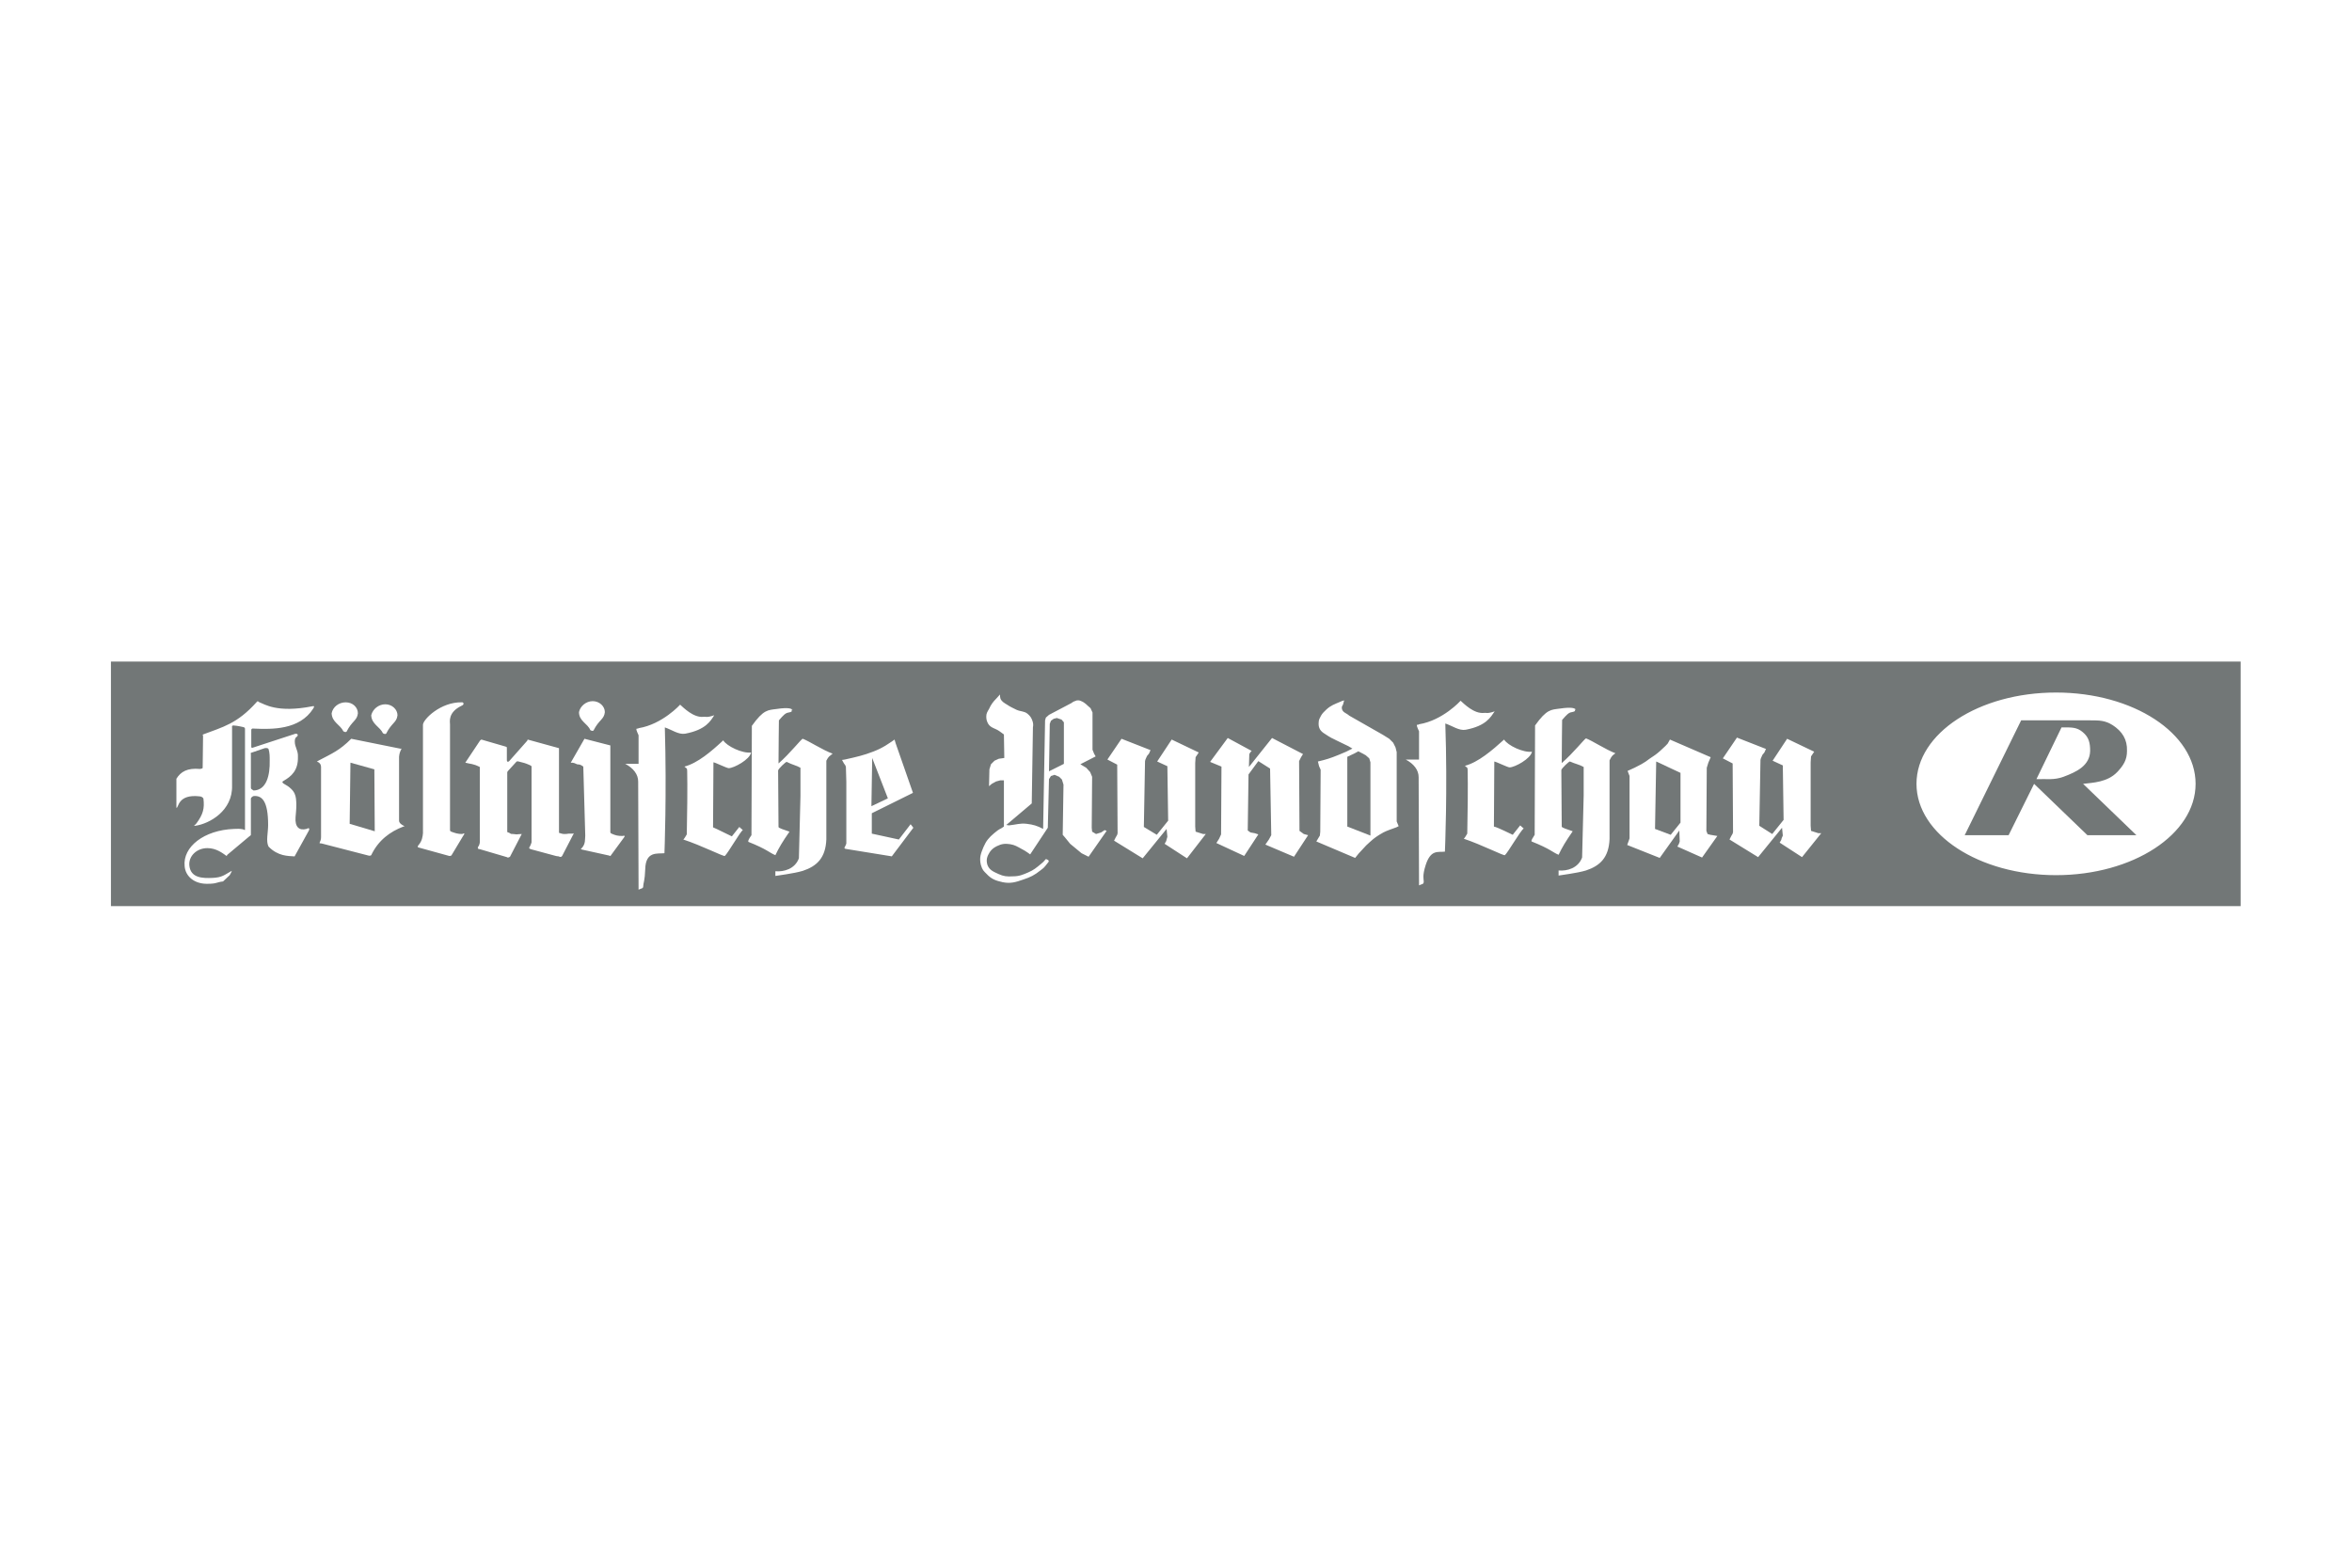 <?xml version="1.0" encoding="utf-8"?>
<!-- Generator: Adobe Illustrator 23.0.2, SVG Export Plug-In . SVG Version: 6.00 Build 0)  -->
<svg version="1.1" id="Ebene_1" xmlns="http://www.w3.org/2000/svg" xmlns:xlink="http://www.w3.org/1999/xlink" x="0px" y="0px"
	 viewBox="0 0 600 400" style="enable-background:new 0 0 600 400;" xml:space="preserve">
<style type="text/css">
	.st0{fill:#727777;}
</style>
<g>
	<polygon class="st0" points="222.3,205.7 226.5,203.7 222.5,193.4 222.3,205.7 	"/>
	<polygon class="st0" points="268.8,183.4 268.1,183.9 267.8,184.7 267.6,196.8 271.4,194.9 271.4,184.3 270.8,183.6 269.6,183.2 
		268.8,183.4 	"/>
	<path class="st0" d="M64,192.5v8.5c0,0.3,0.2,0.4,0.7,0.7c3.3-0.1,4.2-3.9,4.1-7.7c0-1.1,0-1.9-0.3-2.9c-0.1-0.2-0.5-0.3-1-0.2
		l-3.2,1.1C63.8,192.1,64,192.2,64,192.5"/>
	<polygon class="st0" points="422.2,211.5 426.2,213 428.7,209.9 428.7,197.2 422.5,194.3 422.2,211.5 	"/>
	<polygon class="st0" points="89.4,194.6 89.2,210.2 95.6,212.1 95.5,196.3 89.4,194.6 	"/>
	<polygon class="st0" points="348.4,192.7 347.3,192.1 346.5,191.7 345.6,192.2 343.7,193.1 343.7,210.9 349.6,213.2 349.6,194.5 
		349.3,193.5 348.4,192.7 	"/>
	<path class="st0" d="M524.5,223.3c-19.6,0-35.6-10.4-35.6-23.3c0-12.9,15.9-23.3,35.6-23.3c19.7,0,35.6,10.4,35.6,23.3
		C560.1,212.9,544.1,223.3,524.5,223.3 M459.7,218.7L454,215l0.4-0.7l0.1-0.4l0.3-0.7l-0.2-2l-6.1,7.5l-7.3-4.5l0.4-0.8l0.4-0.7
		l0.1-0.4l-0.1-17.5l-2.5-1.3l3.6-5.3l7.4,2.9l-0.4,0.9l-0.5,0.6l-0.4,0.9l-0.1,0.4l-0.3,16.8l3.3,2.1l2.9-3.6l-0.2-13.9l-2.6-1.2
		l3.7-5.6l6.9,3.3l-0.8,1.2l-0.1,1.5v16.2l0.1,1.3l1.9,0.6h0.7L459.7,218.7L459.7,218.7z M434.2,218.8l-6.3-2.8l0.4-0.7l0.2-0.6
		l-0.1-2.8l-5,7l-8.3-3.3l0.4-1.1l0.2-0.6l0-15.9l-0.5-1.3c1.4-0.6,2.2-1,3.5-1.7c0.9-0.5,1.3-0.8,2.1-1.4c1.1-0.7,1.8-1.2,2.7-2
		c2.6-2.4,1.7-1.6,2.5-2.9l10.4,4.5l-0.6,1.4l-0.4,1.3l-0.1,16.1l0.3,0.8l0.7,0.2l1.2,0.2l0.6,0.1L434.2,218.8L434.2,218.8z
		 M410.6,194c0,0,0,19,0,20.1c-0.2,4.7-2.4,6.8-6,8c-2.3,0.7-6.6,1.2-7,1.3l0-1.3c2.2,0.2,5-0.6,6-3.3l0.4-15.9c0,0,0-6.5,0-7.2
		c-1-0.6-2.2-0.8-3.5-1.4c-0.2-0.1-2.2,1.8-2.2,2.2c0,0.9,0.1,12,0.1,14.4c0,0.3,1.4,0.7,2.8,1.2c-1.8,2.6-2.7,4.1-3.6,6
		c-1.5-0.6-2.1-1.5-6.9-3.4c0.1-0.1-0.4,0.1,0.8-1.7c0-6.4,0.1-22.7,0.1-27.9c3-4.2,4.1-4,6.3-4.3c3.3-0.5,3.9,0,4,0.2c0,0,0,0,0,0
		c0.1-0.5,0.1,0.5,0,0.1c0,0,0,0,0-0.1c-0.6,0.1,0.6,0.4-0.9,0.7c-0.8,0.1-1.3,0.6-2.5,2c0,0-0.1,7.7-0.1,11c3-2.6,5.9-6.3,6.2-6.3
		c1.6,0.6,5.1,2.9,7.5,3.8C411.3,192.8,411.2,192.8,410.6,194 M385.9,213c0,0,0.9-1.1,1.9-2.4l0.9,0.8c-0.8,0.5-4,6.1-4.8,6.8
		c-0.3,0.2-6-2.7-10.5-4.2c0,0,0.1,0.1,0.9-1.3c0.1-4.1,0.2-12.6,0.1-16.2c0-0.8-0.2-0.6-0.7-1.1c3.4-0.9,6.9-3.9,10-6.7
		c0.9,1.5,4.9,3.4,7.1,3.1c-0.3,1.8-4.4,4-5.7,4c-0.5,0-3.3-1.4-3.9-1.5l-0.1,16.6C382.1,211.1,385.2,212.7,385.9,213 M368.6,217.3
		c-1.8,0.2-3.6-0.6-4.9,3.4c-0.9,2.8-0.5,3.6-0.5,4.2c0,0.8-0.4,0.6-1.2,1l-0.1-27.6c0-1.8-1.2-3.4-3.3-4.5l3.4,0V191v-0.1v-4.3
		c-1.1-2.4-0.3-1.4,0-1.8c6.1-1,10.6-6,10.6-6c0.8,0.7,3.4,3.4,6,3.1c0.5-0.1,0.7,0.3,2.7-0.4c-1,1.4-2.1,3.7-7.4,4.7
		c-1.7,0.3-3.4-1-5.2-1.6C369.3,201.5,368.6,217.3,368.6,217.3 M356.2,211.1c-1.3,0.5-2.1,0.7-3.3,1.3c-1.4,0.8-2.2,1.3-3.4,2.4
		c-0.8,0.7-1.2,1.1-1.9,1.9c-0.8,0.8-1.2,1.3-1.9,2.2l-9.9-4.2l0.9-1.5l0.1-1l0.1-15.8l-0.4-0.9l-0.3-1.2c2.1-0.5,3.1-0.8,5.3-1.7
		c1.7-0.7,2.2-0.9,3.5-1.6l-1-0.6c-1.2-0.6-1.9-0.9-3.1-1.5c-1.3-0.7-0.9-0.3-3.3-1.9c-1-0.7-1.3-1.6-1.2-2.7c0-0.7,0.3-1.1,0.6-1.7
		c0.4-0.7,0.8-1,1.4-1.6c1.1-1,2-1.3,3.4-1.9c0.4-0.2,0.7-0.3,1.1-0.4l-0.3,1.1c-0.3,0.4-0.4,0.8-0.2,1.3c0.2,0.5,0.6,0.7,1.1,1
		c0.3,0.2,0.5,0.3,0.7,0.5l8.6,4.9l1.6,1l1,1l0.6,1.2l0.3,1.2v17.7l0.5,1.2L356.2,211.1L356.2,211.1z M330.1,218.6l-7.3-3.1l0.9-1.3
		l0.6-1.1l-0.3-17l-3-1.9l-2.5,3.4l-0.2,14.3l0.7,0.5l1.1,0.2l0.9,0.3l-3.6,5.5l-7.1-3.3l0.7-1.1l0.5-1.1l0.1-17.3l-2.9-1.2l4.5-6.1
		l6.1,3.3l-0.3,0.3l-0.3,0.5l-0.1,3.3l5.9-7.4l7.9,4.1l-0.5,0.8l-0.5,1l0.1,17.8l1.1,0.8l1.1,0.3L330.1,218.6L330.1,218.6z
		 M302.8,219l-5.7-3.7l0.4-0.7l0.1-0.4l0.2-0.7l-0.2-2l-6.1,7.5l-7.3-4.5l0.4-0.8l0.4-0.7l0.1-0.4l-0.1-17.5l-2.5-1.3l3.6-5.3
		l7.4,2.9l-0.4,0.9l-0.5,0.6l-0.4,0.9l-0.1,0.4l-0.3,16.8l3.3,2l2.9-3.6l-0.2-13.9l-2.6-1.2l3.7-5.6l6.9,3.3l-0.8,1.2l-0.1,1.5v16.2
		l0.1,1.3l1.9,0.6h0.7L302.8,219L302.8,219z M277.7,218.6l-1.8-0.9l-2.9-2.4l-1.3-1.6l-0.6-0.7l0.2-12.8l-0.4-1.3l-0.7-0.7l-1.2-0.5
		l-0.9,0.3l-0.5,0.8l-0.3,12.4l-4.5,6.8c-0.3-0.2-0.4-0.3-0.7-0.5c-0.6-0.4-0.9-0.6-1.5-0.9c-1.1-0.6-1.7-1-2.9-1.2
		c-1.3-0.2-2.2-0.1-3.4,0.5c-0.8,0.4-1.3,0.8-1.8,1.5c-0.7,1.1-1,2-0.6,3.3c0.5,1.3,1.5,1.7,2.8,2.3c1.3,0.6,2.2,0.7,3.7,0.6
		c1.6,0,2.5-0.4,3.9-1c1.4-0.6,2.1-1.2,3.3-2.2c0.5-0.4,0.6-0.5,1.1-1.1c0.1-0.2,0.4,0,0.6,0.1c0.2,0.1,0.3,0.3,0.2,0.5
		c-1.3,1.7-1.2,1.5-2.1,2.2c-1.5,1.2-2.5,1.7-4.3,2.3c-2,0.7-3.3,1.1-5.3,0.7c-1.8-0.4-2.9-0.8-4.1-2.1c-0.8-0.8-1.1-1-1.5-2.4
		c-0.4-1.8,0-2.8,0.7-4.5c0.7-1.6,1.4-2.4,2.7-3.5c0.7-0.6,1.1-0.9,1.9-1.3l0.6-0.4v-11.8h-0.9l-1.1,0.3l-1.1,0.6l-0.7,0.6l0.1-4.3
		l0.4-1.3l0.9-0.9l1.1-0.5l1.4-0.2l-0.1-6l-1.1-0.8c-1.1-0.8-2.2-0.8-2.9-1.9c-0.4-0.7-0.5-1.2-0.5-1.9c0-0.8,0.3-1.2,0.7-1.9
		c0.5-1.1,1-1.8,1.9-2.7l0.9-1c0,0.4,0,0.6,0.1,1c0.3,0.8,0.9,1.1,1.7,1.6c0.9,0.6,1.4,0.8,2.4,1.3c1.1,0.5,1.9,0.3,2.8,1
		c0.7,0.6,1,1,1.3,1.9c0.2,0.6,0.2,1,0.1,1.6l-0.3,19.4l-6.5,5.5c0.3,0,0.4,0.1,0.7,0.1c1.9-0.2,2.8-0.6,4.5-0.4
		c1.7,0.2,2.7,0.5,4.2,1.3l0.5-27.7l0.2-0.7l0.8-0.7l5.7-3c0.3-0.2,0.5-0.4,0.9-0.5c0.3-0.1,0.4-0.2,0.7-0.2c0.3,0,0.5,0,0.7,0.1
		c1.3,0.5,1.5,1,2.6,1.9l0.5,1.1v9.5l0.4,1l0.4,0.7l-3.9,2l1.5,0.9l1,1.1l0.5,1.2l-0.1,13l0.1,1l1,0.6l1.3-0.4l0.9-0.6l0.5,0.2
		L277.7,218.6L277.7,218.6z M227.5,218.5l-11.1-1.8l-0.6-0.1c-0.1,0-0.2,0-0.4-0.2c0.1-0.4,0.4-0.7,0.5-1.2c0-0.3,0-0.5,0-0.8v-14.9
		l-0.1-3.5c0-0.3,0-0.4-0.1-0.6c0,0-0.2-0.4-0.4-0.6l-0.5-0.9l0.7-0.1c0.9-0.2,1.4-0.3,2.2-0.5c1.3-0.3,2-0.5,3.3-0.9
		c2.7-0.9,4.2-1.6,6.5-3.2c0.3-0.2,0.4-0.3,0.7-0.5l0.3,1l4.4,12.6l-10.5,5.2v5.2l6.9,1.5l3-3.9l0.7,0.9L227.5,218.5L227.5,218.5z
		 M210.8,194.1c0,0,0,19,0,20.1c-0.2,4.7-2.4,6.8-6,8c-2.3,0.7-6.6,1.2-7,1.3l0-1.2c2.2,0.2,5-0.6,6-3.3l0.4-15.9c0,0,0-6.5,0-7.2
		c-1-0.6-2.2-0.8-3.5-1.5c-0.2-0.1-2.2,1.8-2.2,2.2c0,0.9,0.1,12,0.1,14.4c0,0.3,1.4,0.7,2.8,1.2c-1.8,2.6-2.7,4.1-3.6,6
		c-1.5-0.6-2.1-1.5-6.9-3.4c0.1-0.1-0.4,0,0.8-1.7c0-6.4,0.1-22.7,0.1-27.9c3-4.2,4.1-4,6.3-4.3c3.3-0.5,3.9,0,4,0.2c0,0,0,0,0,0
		c0.1-0.6,0,0.5,0,0.1c0,0,0,0,0-0.1c-0.6,0.1,0.6,0.4-0.9,0.7c-0.8,0.1-1.3,0.6-2.5,2c0,0-0.1,7.7-0.1,11c3-2.6,5.9-6.4,6.2-6.3
		c1.6,0.6,5.1,2.9,7.6,3.8C211.6,193,211.4,192.9,210.8,194.1 M184.9,218.4c-0.3,0.2-6-2.7-10.6-4.2c0,0,0.1,0.1,0.9-1.3
		c0.1-4.1,0.2-12.6,0.1-16.2c0-0.8-0.2-0.6-0.7-1.1c3.4-0.9,6.9-3.9,9.9-6.7c0.9,1.5,4.9,3.4,7.1,3.1c-0.3,1.8-4.4,4-5.7,4
		c-0.5,0-3.3-1.4-3.9-1.5l-0.1,16.6c1,0.4,4.1,2,4.8,2.3c0,0,0.9-1.1,1.9-2.4l0.9,0.8C188.9,212.1,185.7,217.7,184.9,218.4
		 M169.5,217.7c-1.8,0.2-4.8-0.6-4.9,4.1c-0.1,2.9-0.5,3.6-0.5,4.2c0,0.8-0.4,0.6-1.2,1l-0.1-27.6c0-1.8-1.2-3.4-3.3-4.5h3.4V192
		v-0.1v-4.3c-1.1-2.4-0.3-1.4,0-1.8c6.1-1,10.6-6,10.6-6c0.8,0.7,3.4,3.4,6,3.1c0.5-0.1,0.7,0.3,2.7-0.4c-0.9,1.4-2.1,3.7-7.4,4.7
		c-1.7,0.3-3.4-1-5.2-1.6C170.1,202.5,169.5,217.7,169.5,217.7 M159.1,213.8l-3.3,4.5c-0.1,0.2-0.2,0.1-0.4,0l-6.8-1.5
		c-0.7-0.1-0.3-0.3-0.1-0.5c0.9-1.1,0.7-2.1,0.8-3.1l-0.5-17.6c0,0-0.5-0.4-0.9-0.5c-0.3-0.1-0.4,0-0.7-0.1
		c-0.3-0.1-0.4-0.2-0.7-0.3c-0.3-0.1-0.5-0.1-0.9-0.1l3.5-6.1l6.6,1.7l0,22.1c0,0.3,0.2,0.3,0.3,0.4c1.1,0.5,1.7,0.6,2.8,0.6
		C159.7,213.1,159.3,213.5,159.1,213.8 M143.4,218.4c-0.1,0.1-0.1,0.1-0.2,0.2c-0.3,0.1-0.5,0-0.7-0.1c-0.3,0-0.7-0.1-0.7-0.1
		l-6.3-1.7c-0.2-0.1-0.4-0.1-0.5-0.3c0-0.1,0-0.2,0.1-0.3c0.1-0.2,0.2-0.3,0.3-0.6c0.1-0.2,0.2-0.6,0.2-0.6v-19.3
		c0-0.2-0.3-0.3-0.5-0.4c-1.1-0.5-1.6-0.6-2.8-0.9c-0.4-0.1-0.5,0-0.6,0.1l-2.1,2.3c-0.1,0.2-0.2,0.2-0.2,0.4l0,15.2
		c1.2,0.4,0.5,0.5,1.5,0.5c0.2,0,0.7,0.1,0.9,0.1c0.2,0,0.5-0.1,1.3-0.1l-3,5.8c-0.2,0.1-0.3,0.2-0.5,0.2c-0.1,0-0.2,0-0.3-0.1
		l-6.8-2c-0.2-0.1-0.4,0-0.5-0.1c0-0.1,0-0.1-0.1-0.2c-0.1-0.3,0.2-0.4,0.3-0.7c0.1-0.3,0.2-0.5,0.2-0.9v-19.1
		c-1.8-0.9-2.2-0.7-3.7-1.1l3.8-5.7c0,0,0.2-0.1,0.3-0.2l6.2,1.8c0.1,0.1,0.3,0.1,0.3,0.2v3.3c0,0.4,0.3,0.5,0.6,0.2l4.6-5.2
		c0,0,0.1-0.2,0.1-0.3l8,2.2v21.6c0.4,0.1,0.8,0.3,1.3,0.3c0.5,0,0.7,0,1.2-0.1c0.3,0,0.5,0,0.9,0c0.2,0,0.2,0,0.4-0.1L143.4,218.4
		L143.4,218.4z M118.2,213.2l-3,5c-0.1,0.2-0.4,0.2-0.6,0.2l-7.6-2.1c-0.7-0.1-0.4-0.5-0.2-0.7c0.9-1.1,1-2.1,1.1-3v-27.7
		c0.1-1.4,4.5-5.8,9.9-5.7c0.3-0.1,0.9,0.5-0.1,0.9c-3.5,1.7-2.9,4.1-2.9,4.8l0,26.9c0,0.3,0.2,0.3,0.3,0.4c1.1,0.4,1.7,0.6,2.8,0.6
		C118.8,212.4,118.4,212.9,118.2,213.2 M102.9,210.9c-3.4,1.3-6.4,3.5-8.2,7.3c-0.1,0.1-0.4,0.2-0.7,0.1l-12-3.1
		c-0.2,0-0.4,0-0.5-0.1c0.2-0.5,0.4-0.8,0.4-1.5l0-17.9c0-0.6-0.3-1.1-0.9-1.3c-0.3,0-0.1-0.1,0.2-0.3c3.6-1.9,5.4-2.6,8.4-5.6
		L102,191c0.2,0.1,0.4-0.1,0.4,0.1c-0.4,0.8-0.5,1.1-0.6,2v16.3c0,0.6,0.7,1.1,1.4,1.4C103.3,210.8,102.9,210.9,102.9,210.9
		 M79.9,180.8c-3.5,5.5-10.6,5.3-15.2,5.1c-0.3-0.1-0.6,0.1-0.6,0.3v4.3c0,0.3,0.2,0.4,0.3,0.3l10.7-3.5c0.7-0.3,1.1,0.2,0.7,0.6
		c-0.5,0.3-0.6,0.7-0.6,1.3c0,1.5,0.9,2.3,0.8,3.9c0.1,3.5-1.7,5-3.6,6.1c-0.4,0.2-0.5,0.4-0.1,0.7c3.3,1.8,3.2,3.3,3.3,5.3
		c0,1.3-0.1,2-0.2,3.3c-0.2,2.5,0.9,3.5,2.8,3c0.9-0.5,0.7,0.2,0.6,0.4l-3.7,6.7c0,0,0.1-0.1-0.1-0.1c-1.4-0.1-4.1,0-6.5-2.5
		c-0.7-1.4-0.1-3.5-0.1-5.5c0-6.2-1.6-7.5-3.6-7.4c-0.3,0-0.8,0.4-0.8,0.7v9.2c0,0.1-0.2,0.3-0.4,0.4l-5.6,4.7
		c-0.2,0.2-0.1,0.4-0.2,0.3c-1-0.7-2.6-2-4.9-2c-2.7,0-4.8,2-4.6,4.4c0.3,3.3,3.5,3.3,5.9,3.2c2.5-0.1,3.1-0.8,4.9-1.8
		c0.1,0-0.3,0.8-0.5,1.1l-1.7,1.6c-1.7,0.2-1.6,0.6-3.9,0.6c-3.4,0.1-5.7-1.9-5.9-4.5c-0.5-4.9,4.9-9.2,12.6-9.5
		c1,0,1.2-0.1,2.3,0.1c0.3,0.1,0.5,0.3,0.5,0.1l0-25.7c0-0.3-0.1-0.4-0.5-0.5c-1.3-0.3-2.2-0.4-2.5-0.4c-0.2,0-0.4,0.2-0.3,0.5v14.8
		c0.2,6.5-5.8,9.8-9.4,10.3c-0.6,0.1-0.1-0.1,0.3-0.6c1.7-2.3,2.1-3.8,1.8-6.3c-0.1-0.4-0.7-0.6-0.9-0.6c-5.8-0.7-5.4,3.1-6,2.9
		v-7.4c1.1-1.8,2.8-2.8,6-2.5c0.2,0,0.7-0.1,0.7-0.3l0.1-8.1c0-0.2-0.2-0.3,0-0.4c5-1.9,8.7-2.7,13.7-8.3c0.3-0.3,0.2-0.2,0.7,0.1
		c1.2,0.4,4.4,2.8,13.5,1C80.1,180.1,80.3,180.2,79.9,180.8 M88.2,179.2c1.8,0,3.1,1.3,3.1,2.8c-0.2,1.9-1.5,1.9-2.9,4.7
		c-0.3,0.2-0.6,0-0.8-0.1c-0.8-1.7-2.9-2.3-3-4.6C84.9,180.4,86.4,179.2,88.2,179.2 M98.3,179.7c1.7,0,3.1,1.3,3.1,2.8
		c-0.2,1.9-1.5,1.9-2.9,4.7c-0.3,0.2-0.6,0-0.8-0.1c-0.8-1.7-2.9-2.3-3-4.6C95.1,180.9,96.6,179.7,98.3,179.7 M151.2,178.9
		c1.7,0,3.1,1.3,3.1,2.8c-0.2,1.9-1.5,1.9-2.9,4.7c-0.3,0.2-0.6,0-0.8-0.1c-0.7-1.7-2.9-2.3-2.9-4.6
		C148,180.2,149.5,178.9,151.2,178.9 M28.3,231.2h543.3v-62.4H28.3V231.2L28.3,231.2z"/>
	<path class="st0" d="M526.4,198.2c-2.5,0.9-4.2,0.5-6.9,0.6l6.4-13.2h0.4c2,0,3.5-0.1,5,1.2c1.6,1.3,1.9,2.8,1.9,4.8
		C533.1,195.3,529.9,196.9,526.4,198.2 M540.1,197c1.6-1.7,2.5-3.1,2.5-5.4c0.1-2.9-1.2-5-3.7-6.6c-1.9-1.2-3.4-1.2-5.6-1.2l-17.7,0
		l-14.4,29.3h11.2l6.5-13.1l13.6,13.1H545L531.4,200C533.9,199.7,537.6,199.6,540.1,197"/>
</g>
</svg>
